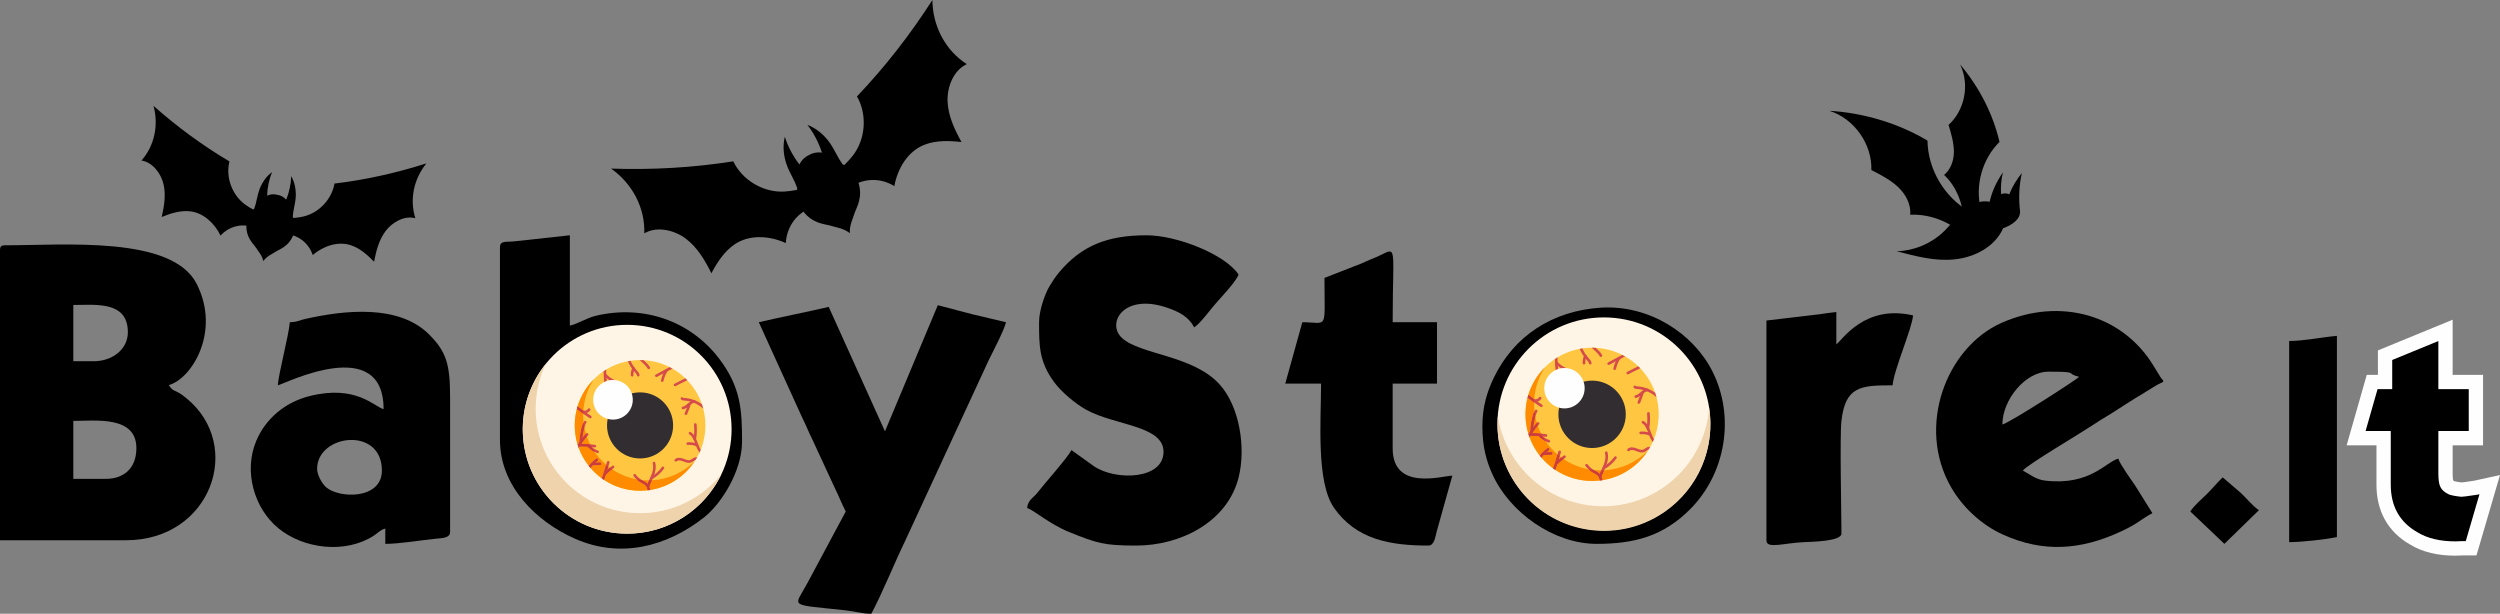 <?xml version="1.0" encoding="UTF-8"?>
<!DOCTYPE svg PUBLIC "-//W3C//DTD SVG 1.1//EN" "http://www.w3.org/Graphics/SVG/1.1/DTD/svg11.dtd">
<!-- Creator: CorelDRAW 2018 (64-Bit Evaluation Version) -->
<svg xmlns="http://www.w3.org/2000/svg" xml:space="preserve" width="84.209mm" height="20.674mm" version="1.1" style="shape-rendering:geometricPrecision; text-rendering:geometricPrecision; image-rendering:optimizeQuality; fill-rule:evenodd; clip-rule:evenodd"
viewBox="0 0 11188.64 2746.83"
 xmlns:xlink="http://www.w3.org/1999/xlink">
 <rect x="0" y="0" width="11188.64" height="2746.83" fill="#808080" stroke="none"/>
 <defs>
  <style type="text/css">
   <![CDATA[
    .str0 {stroke:#FEFEFE;stroke-width:128;stroke-linecap:round;stroke-miterlimit:2.613}
    .fil1 {fill:none;fill-rule:nonzero}
    .fil0 {fill:black}
    .fil9 {fill:#FEFEFE;fill-rule:nonzero}
    .fil3 {fill:#FFF5E6;fill-rule:nonzero}
    .fil10 {fill:#F5E4A8;fill-rule:nonzero}
    .fil5 {fill:#EED3AC;fill-rule:nonzero}
    .fil7 {fill:#D54A4B;fill-rule:nonzero}
    .fil12 {fill:#CC3C3B;fill-rule:nonzero}
    .fil4 {fill:#4B2C48;fill-rule:nonzero}
    .fil8 {fill:#312D30;fill-rule:nonzero}
    .fil2 {fill:black;fill-rule:nonzero}
    .fil11 {fill:#FE8B00;fill-rule:nonzero}
    .fil6 {fill:#FFC641;fill-rule:nonzero}
   ]]>
  </style>
 </defs>
 <g id="Layer_x0020_1">
  <path class="fil0" d="M2786.9 2159.3c-83.67,0 -127.25,-5.62 -189.04,-62.74 -143.64,-132.8 -62.06,-410.32 173.78,-410.32 221.61,0 325.39,286 143.56,425.88 -38.04,29.27 -74.8,47.18 -128.3,47.18zm-549.37 -1052.95l0 862.2c0,206.17 161.03,365.41 335.83,442.43 205.31,90.47 411.64,34.25 576.59,-94.64 77.05,-60.2 171.04,-206.98 171.04,-340.17 0,-141.57 -5.49,-243.4 -102.27,-370.79 -128.08,-168.57 -338.31,-242.93 -552.22,-192.14 -40.84,9.7 -79.03,35.44 -116.14,44.09l0 -404.39 -247.62 27.07c-34.49,4.3 -65.21,-5.3 -65.21,26.35z"/>
  <path class="fil0" d="M4650.31 1442.09c0,104.41 -0.21,176.34 67.55,268.17 32.62,44.19 94.53,96.33 143.52,123.54 127.73,70.92 345.92,69.82 345.92,188.18 0,124.48 -212.63,130.13 -309.78,65.61l-102.24 -73.25c-19.32,36.51 -118.8,147.39 -152.53,190.82 -17.29,22.24 -42.86,32.75 -45.85,68.6 28.87,7.72 98.84,71.58 189.56,108.02 123.42,49.59 155.1,59.84 298.76,59.84 199.66,0 408.38,-106.43 458.17,-304.84 33.28,-132.59 4.68,-318.51 -86.4,-417.89 -118.69,-129.52 -353.31,-131.27 -435.1,-205.85 -71.73,-65.42 5.54,-201.4 198.18,-137.13 56.93,18.99 99.3,41.31 124.58,89.07 30.52,-20.45 68.75,-76.09 101.15,-112.5 19.72,-22.14 90.04,-97.13 97.23,-124.04 -60.39,-90.18 -275.17,-175.49 -412.02,-175.49 -174.24,0 -290.49,45.95 -391.09,165.91 -15.49,18.47 -32.22,43.74 -43.61,63.2 -19.89,33.99 -46,106.9 -46,160.03z"/>
  <path class="fil0" d="M7183.74 1670.99c121.57,0 228.9,104.57 228.9,206.01 0,76.97 -8.88,138.59 -67.51,191.91 -232.42,211.34 -537.49,-115.2 -327.6,-327.6 39.38,-39.86 90.19,-70.33 166.2,-70.33zm-549.37 236.53c0,90.24 17.18,153.86 44.68,214.74 77.49,171.58 274.61,311.73 466.54,311.73 172.36,0 299.32,-35.79 417.88,-154.38 160.6,-160.65 202.14,-414.64 101.05,-616.34 -86.63,-172.87 -285.66,-300.12 -500.87,-286.26 -213.66,13.75 -387.56,124.75 -478.51,314.22 -29.43,61.28 -50.77,129.04 -50.77,216.29z"/>
  <path class="fil0" d="M8961.54 1899.88c0,-110.21 102.63,-236.53 206.01,-236.53 145.56,0 71.4,7.53 137.34,22.89 -8.54,11.67 -312.06,206.36 -343.36,213.64zm719.45 -190.74l0 -7.63c-8.88,-8.22 -3.45,-2.51 -11.48,-13.18l-32.1 -52.28c-137.48,-225.53 -415.89,-308.5 -680.35,-190.81 -246.15,109.54 -382.44,464 -224.17,736.72 52.19,89.94 136.12,167.65 231.79,210.75 179.09,80.7 346,70.26 528.48,-14.63 78.4,-36.47 84.57,-52.19 139.84,-81.43l-76.23 -122.16c-14.48,-21.86 -69.9,-97.72 -76.39,-122 -56.26,15.03 -126.78,121.91 -327.38,98.49 -41.89,-4.89 -68.17,-28.3 -99.89,-45.08 18.76,-25.62 262.25,-169.43 309.82,-201.4 27.52,-18.51 46.04,-29.78 74.99,-47.09 31.26,-18.69 50.06,-32.41 79.12,-50.58 28.7,-17.95 50.76,-32.05 80.23,-49.48 33.8,-19.98 47.06,-31.68 83.72,-48.22z"/>
  <path class="fil0" d="M1419.19 2098.26c0,-154.95 289.94,-191.86 289.94,7.64 0,129.8 -190.57,126.18 -249.95,74.46 -17.19,-14.97 -39.99,-54.01 -39.99,-82.1zm-122.08 -656.18c-5.16,61.97 -52.39,236.72 -53.41,282.32 32.53,-7.59 473.06,-231.2 473.06,106.81 -41.89,-11.19 -123.66,-111.44 -332.91,-58.24 -107.4,27.3 -194.07,99.76 -236.4,198.53 -58.51,136.52 -10.32,303.24 97.86,392.21 113.03,92.95 299.36,116.09 427.33,33.77 19.97,-12.85 28.23,-25.9 51.77,-32.17l0 68.67c64.85,0 159.39,-16.6 228.52,-23.28 26.41,-2.55 61.42,-2.34 61.42,-30.13l0 -602.78c0,-147.97 -16.91,-203.73 -93.39,-280.48 -135.5,-136.02 -377.05,-109.89 -554.65,-69.98 -27.98,6.28 -36.01,14 -69.18,14.75z"/>
  <path class="fil0" d="M3960.62 1930.41l-251.8 -557.01c-102.69,23.93 -209.93,44.7 -312.82,68.68l193.26 424.78c18.51,36.68 29.82,67.36 48.35,104.25l96.57 208.63c19.08,37.92 32.45,74.3 50.95,109.28l-172.98 322.97c-58.51,108.62 -87.94,91.15 173.01,119.55 39.86,4.33 74.82,15.28 114.43,15.28 50.95,-96.32 102.87,-225.74 149.97,-323.09l376.4 -813.9c18.35,-37.27 68.07,-131.92 76.41,-167.74 -50.53,-11.77 -104.31,-24.87 -154.21,-36.55l-151 -39.75 -236.53 564.63z"/>
  <path class="fil0" d="M5927.63 1243.7c0,240.66 17.6,198.38 -99.19,198.38l-76.31 274.68 160.24 0c0,159.91 -22.64,438.17 56.61,553.79 99,144.44 253.52,171.07 424.09,171.07 26.37,0 31.13,-41.22 36.66,-62.53l70.15 -250.31c-43.34,0 -267.05,71.28 -267.05,-122.08l0 -289.94 198.38 0 0 -274.68 -198.38 0c0,-390.16 29.52,-329.36 -98.14,-281.25 -15.24,5.74 -24.26,10.95 -42.42,18.6l-164.65 64.27z"/>
  <path class="fil0" d="M7905.62 1434.45l0 984.28c0,39.26 77.73,11.45 167.81,7.59 36.78,-1.58 167.92,-3.96 167.92,-38.11 0,-82.54 -7.83,-434.32 -0.16,-503.63 17.23,-155.96 86.43,-160.17 229.05,-160.17 5.87,-70.46 86.44,-251.34 91.57,-312.84 -216.72,-50.49 -316.97,110.37 -343.36,129.7l0 -144.97c-21.09,1.75 -46.49,6.26 -73.97,9.97l-238.87 28.18z"/>
  <path class="fil0" d="M10245.08 1526.02l0 900.35c52.3,0 169.27,-12.56 213.64,-22.89l0 -900.35c-64.95,5.41 -147.56,22.89 -213.64,22.89z"/>
  <path class="fil0" d="M9802.52 2289.02l152.61 144.97 154.46 -150.74c-32.34,-22.27 -52.14,-50.6 -79.97,-76.36l-82.13 -70.47c-22.93,21.75 -45.52,49.36 -70.58,74.39 -26.55,26.53 -54.3,48.2 -74.39,78.21z"/>
  <path class="fil0" d="M473.06 2143.09l-144.96 0 0 -259.42c99.56,0 282.3,-24.5 282.3,122.08 0,90.3 -56.38,137.34 -137.34,137.34zm-53.4 -526.47l-91.56 0 0 -251.8c100.25,0 244.16,-18.83 244.16,122.08 0,77.38 -70.67,129.72 -152.6,129.72zm-419.66 -495.95l0 1297.11 564.63 0c378.94,0 529.42,-423.25 269.52,-635.78 -56.39,-46.12 -54.3,-22.02 -78.78,-58.55 100.86,-26.93 234.24,-237.63 124.91,-453 -109.84,-216.35 -592.71,-172.67 -857.39,-172.67 -17.58,0 -22.89,5.31 -22.89,22.89z"/>
  <g>
   <path class="fil1 str0" d="M10912.76 1928.91l0 189.76c0,30.47 3.35,51.1 10.04,62.26 5.94,11.89 17.83,22.3 35.67,31.21 10.4,4.46 29.36,8.18 56.87,11.16 12.64,-0.74 27.89,-2.6 45.72,-5.58 17.1,-2.23 28.99,-4.08 35.69,-5.58l-61.33 209.65c-2.98,0 -8.73,0 -16.91,0 -8.17,0.74 -17.66,1.12 -28.81,1.12 -69.87,0 -127.13,-13.75 -171.73,-41.45 -78.8,-45.16 -118.2,-115.97 -118.2,-212.8l0 -239.75 -112.63 0 53.53 -187.34 65.6 0 0 -130.48 206.49 -84.74 0 215.22 136.04 0 0 187.34 -136.04 0z"/>
   <path id="1" class="fil2" d="M10912.76 1928.91l0 189.76c0,30.47 3.35,51.1 10.04,62.26 5.94,11.89 17.83,22.3 35.67,31.21 10.4,4.46 29.36,8.18 56.87,11.16 12.64,-0.74 27.89,-2.6 45.72,-5.58 17.1,-2.23 28.99,-4.08 35.69,-5.58l-61.33 209.65c-2.98,0 -8.73,0 -16.91,0 -8.17,0.74 -17.66,1.12 -28.81,1.12 -69.87,0 -127.13,-13.75 -171.73,-41.45 -78.8,-45.16 -118.2,-115.97 -118.2,-212.8l0 -239.75 -112.63 0 53.53 -187.34 65.6 0 0 -130.48 206.49 -84.74 0 215.22 136.04 0 0 187.34 -136.04 0z"/>
  </g>
  <path class="fil2" d="M1908.33 731.18c-133.45,42.69 -272.14,73.69 -411.28,90.28 -12.34,71.03 -70.23,131.92 -140.55,147.81 -13.75,3.15 -28.61,4.89 -43.57,6.38 -0.8,-1.83 -1.51,-3.61 -2.63,-5.81 0.47,-6.99 1.18,-14.03 2.25,-21.02 2.9,-19.07 7.91,-37.87 10.11,-57.01 4.25,-37.22 -2.78,-74.86 -19.31,-103.5 -1.14,35.81 -8.97,71.91 -22.3,105.15 -11.01,-11.98 -25.11,-19.61 -40.11,-21.7 -14.63,-4.15 -30.57,-2.84 -45.51,3.64 1.21,-35.78 8.62,-71.97 22.07,-105.19 -26.71,19.53 -48.36,51.14 -59.44,86.92 -5.7,18.38 -8.7,37.64 -13.79,56.26 -1.82,6.8 -3.99,13.51 -6.38,20.1 -1.91,1.59 -3.31,2.91 -4.76,4.25 -13.14,-7.37 -25.98,-14.97 -37.34,-23.4 -57.89,-42.93 -86.31,-122.01 -68.94,-191.95 -120.56,-71.34 -234.99,-155.67 -339.82,-248.61 23.48,85.19 4.78,178.45 -53.9,244.54 49.33,7.75 86.48,56.11 98.35,104.62 11.88,48.51 3.41,99.56 -7.91,148.21 40.07,-16.41 82.47,-29.88 125.59,-25.67 60.88,5.95 111.18,53.78 137.93,108.83 18.53,-20.82 44.02,-35.7 71.14,-42.05 14.55,-3.39 29.59,-4.15 44.46,-2.67 -2.02,51.96 30.68,81.33 38.44,92.91 14.92,22.31 31.98,39.98 37.3,65.96 15.32,-21.64 38.07,-30.92 60.69,-45.28 11.79,-7.48 53.57,-21.15 72.68,-69.52 14.16,4.64 27.65,11.4 39.58,20.37 22.26,16.74 39.54,40.68 48.14,67.19 46.72,-39.58 111.98,-63.02 170.14,-43.91 41.1,13.57 74.49,42.97 104.53,74.15 9.27,-49.08 22.15,-99.19 52.58,-138.81 30.43,-39.58 83.91,-68.84 132.19,-56.03 -27.05,-84.14 -6.46,-176.98 49.39,-245.46z"/>
  <path class="fil2" d="M4172.89 0c-98.4,153.47 -211.79,299.58 -337.54,431.54 46.5,81.46 38.92,190.54 -18.39,264.78 -11.24,14.54 -24.65,28.62 -38.47,42.52 -2.27,-1.2 -4.48,-2.33 -7.41,-3.67 -5.34,-7.41 -10.43,-15.03 -15.15,-22.93 -12.94,-21.5 -23.5,-44.54 -37.16,-65.54 -26.57,-40.87 -64.84,-72.81 -105.18,-87.77 28.55,36.82 50.64,79.47 64.87,123.91 -21.02,-2.87 -41.45,1.13 -58.28,11.52 -18.07,7.96 -32.99,22.48 -42.58,41.36 -28.46,-36.92 -51.02,-79.33 -65.08,-123.77 -10.62,41.72 -6.07,91.33 12.46,136.47 9.51,23.19 22.47,44.94 32.79,67.82 3.81,8.34 7.2,16.85 10.26,25.46 -0.58,3.16 -0.86,5.62 -1.21,8.2 -19.29,3.47 -38.49,6.52 -56.84,7.45 -93.63,5.01 -187.69,-50.76 -228.29,-135.33 -180.07,28.47 -364.72,38.76 -546.91,32.49 94.18,65.98 152.78,174.96 148.7,289.86 55.92,-33.1 133.24,-15.4 185.36,23.38 52.12,38.85 85.97,97.03 114.96,155.2 26.59,-49.67 57.96,-98.36 104.66,-129.84 66.03,-44.54 156.05,-38.27 228.54,-5.23 1.34,-36.23 14.52,-72.32 36.49,-101.19 11.75,-15.41 26.25,-28.66 42.37,-39.47 41.03,53.77 98.16,56.1 115.54,61.28 33.46,9.99 65.21,13.55 92.08,35.2 -2.55,-34.4 12.56,-62.53 23.34,-95.73 5.62,-17.25 36.17,-65.6 15.23,-129.96 18.1,-7.06 37.2,-11.45 56.61,-12.36 36.22,-1.67 73.36,7.96 103.94,27.44 14.04,-78.39 60.06,-156.04 134.21,-185.04 52.46,-20.55 110.32,-18.68 166.32,-12.36 -31.38,-56.89 -60.04,-117.83 -62.35,-182.79 -2.3,-64.93 27.08,-138.58 86.1,-165.76 -96.87,-61.98 -153.24,-172.09 -154.01,-287.13z"/>
  <path class="fil2" d="M8811.52 945.23c-110.43,-64.04 -183.28,-188.33 -185.18,-315.93 -131.84,-78.66 -286.01,-124.06 -439.21,-133.56 111.04,34.88 191.89,148.89 188.05,265.23 41.08,20.82 88.06,45.56 121.16,77.53 33.14,31.91 56.96,76.77 52.71,122.62 82.88,-4.48 174.6,28.9 234.23,86.67 0.03,-27.93 16.63,-77.17 28.23,-102.56z"/>
  <path class="fil2" d="M8964.94 1021.3c-35.99,82.66 -127.27,130.25 -216.95,139.42 -89.66,9.19 -172.61,-13.91 -259.94,-36.27 77.17,-1.78 153.29,-33.2 209.23,-86.38 31.4,-29.8 56.43,-65.89 88.89,-94.48 32.47,-28.62 76.09,-49.72 118.34,-40.44 11.15,-48.38 31.42,-91.17 59.78,-131.94 -8.29,31.61 -10.7,65.13 -8.48,97.72 11.6,-4.8 25.19,-4.54 36.59,0.68 13.22,-34.39 33.4,-66.37 56.18,-95.28 -12.08,55.43 -14.84,112.87 -8.13,169.22 4.5,37.68 -39.55,65.57 -75.51,77.75z"/>
  <path class="fil2" d="M8864.55 933.76c-25.8,-105.06 7.31,-222.57 84.13,-298.75 -29.46,-126.73 -92.3,-247.53 -176.51,-346.69 43.94,88.32 21.79,204.68 -51.5,270.7 11.44,37.3 23.92,80.53 23.89,119.54 -0.05,39.01 -13.47,79.89 -43.97,104.23 51.46,47.98 84.94,123.61 84.73,193.97 17.06,-16.38 56.89,-35.16 79.23,-43.01z"/>
  <g>
   <path class="fil2" d="M3287.48 1921.02c0,265.43 -215.18,480.61 -480.61,480.61 -265.44,0 -480.61,-215.18 -480.61,-480.61 0,-265.44 215.16,-480.62 480.61,-480.62 265.43,0 480.61,215.18 480.61,480.62z"/>
   <path class="fil3" d="M3274.12 1921.02c0,258.05 -209.2,467.25 -467.25,467.25 -258.05,0 -467.25,-209.2 -467.25,-467.25 0,-258.07 209.2,-467.25 467.25,-467.25 258.05,0 467.25,209.19 467.25,467.25z"/>
   <path class="fil4" d="M2339.62 1921.02c0,-0.25 0,-0.48 0,-0.7 0,0.23 0,0.45 0,0.7zm0 -0.94c0,-0.16 0,-0.32 0,-0.48 0,0.15 0,0.33 0,0.48zm0 -0.76c0,-0.13 0,-0.29 0,-0.43 0,0.13 0,0.29 0,0.43zm0 -0.73c0,-0.12 0,-0.28 0.01,-0.4 -0.01,0.13 -0.01,0.25 -0.01,0.4zm0.01 -0.7c0,-0.15 0,-0.27 0,-0.41 0,0.15 0,0.27 0,0.41zm0 -0.72c0,-0.13 0,-0.24 0,-0.37 0,0.12 0,0.25 0,0.37zm0.01 -1.24c0,-0.03 0,-0.08 0,-0.11 0,0.03 0,0.08 0,0.11zm0 -0.58c0,-0.08 0,-0.15 0.01,-0.23 -0.01,0.08 -0.01,0.16 -0.01,0.23zm0.01 -0.7c0,-0.05 0,-0.11 0,-0.19 0,0.08 0,0.13 0,0.19zm0.01 -0.7c0,-0.04 0,-0.08 0,-0.12 0,0.05 0,0.07 0,0.12z"/>
   <path class="fil5" d="M2806.87 2388.27c-255.04,0 -462.35,-204.32 -467.17,-458.21 -0.05,-3.02 -0.08,-6.03 -0.08,-9.05l0 0c0,-0.25 0,-0.48 0,-0.7 0,-0.09 0,-0.17 0,-0.24 0,-0.15 0,-0.33 0,-0.48 0,-0.09 0,-0.2 0,-0.28 0,-0.13 0,-0.29 0,-0.43 0,-0.11 0,-0.2 0,-0.31 0,-0.15 0,-0.27 0.01,-0.4 0,-0.11 0,-0.2 0,-0.31 0,-0.15 0,-0.27 0,-0.41 0,-0.11 0,-0.2 0,-0.31 0,-0.12 0,-0.25 0,-0.37 0,-0.29 0.01,-0.57 0.01,-0.86 0,-0.03 0,-0.08 0,-0.11 0,-0.16 0,-0.31 0,-0.48 0,-0.07 0,-0.15 0.01,-0.23 0,-0.15 0,-0.32 0,-0.48 0,-0.05 0,-0.11 0,-0.19 0,-0.17 0.01,-0.35 0.01,-0.52 0,-0.05 0,-0.07 0,-0.12 1.63,-108.06 40.02,-207.17 103.12,-285.54 -29.11,60.93 -45.44,129.13 -45.44,201.16 0,258.05 209.2,467.25 467.25,467.25 147.22,0 278.44,-68.13 364.1,-174.53 -75.19,157.37 -235.8,266.12 -421.83,266.12z"/>
   <path class="fil6" d="M3156.99 1903.87c0,161.47 -130.91,292.37 -292.39,292.37 -161.46,0 -292.37,-130.9 -292.37,-292.37 0,-161.46 130.91,-292.37 292.37,-292.37 161.47,0 292.39,130.91 292.39,292.37z"/>
   <path class="fil7" d="M2703.02 2147.54c4.61,-10.92 8.03,-22.15 11.37,-33.12 4.45,-14.59 8.92,-29.18 13.37,-43.77 0.93,-3.07 -0.8,-6.31 -3.87,-7.24 -3.06,-0.94 -6.31,0.78 -7.24,3.85 -4.45,14.59 -8.9,29.18 -13.35,43.77 -3.1,10.16 -6.19,20.21 -10.03,29.74 3.2,2.33 6.46,4.58 9.75,6.78z"/>
   <path class="fil7" d="M2710.09 2125.74c11.39,-11.48 23.73,-22.02 36.86,-31.46 2.59,-1.86 3.19,-5.5 1.32,-8.09 -1.87,-2.6 -5.5,-3.2 -8.1,-1.33 -13.65,9.82 -26.47,20.78 -38.31,32.71 -2.26,2.29 -2.25,5.95 0.03,8.21 2.29,2.26 5.95,2.23 8.21,-0.04l0 0z"/>
   <path class="fil7" d="M2910.63 2192.63c-2.39,-9.42 -5.46,-19.72 -13.14,-27.94 -7.28,-7.59 -16.36,-11.15 -23.56,-15.31 -11.29,-6.4 -21.23,-15.23 -28.94,-25.67 -1.91,-2.58 -5.54,-3.12 -8.12,-1.22 -2.58,1.9 -3.14,5.53 -1.22,8.12 8.69,11.76 19.84,21.64 32.55,28.87 8.16,4.54 15.98,7.93 20.85,13.18 5.04,5.23 7.79,13.02 10.02,21.55 3.88,-0.45 7.73,-0.98 11.56,-1.58z"/>
   <path class="fil7" d="M2906.31 2178.7c1.77,-9.7 8.68,-22.92 15.37,-37.96 6.66,-15.09 13.07,-32.31 13.1,-51.27 0,-6.03 -0.66,-12.24 -2.18,-18.52 -0.74,-3.12 -3.88,-5.04 -6.99,-4.29 -3.12,0.74 -5.05,3.88 -4.29,7 1.29,5.37 1.85,10.62 1.85,15.81 0.03,16.26 -5.63,31.97 -12.09,46.58 -6.43,14.64 -13.71,27.9 -16.17,40.48 -0.6,3.15 1.47,6.18 4.62,6.79 3.15,0.58 6.18,-1.47 6.78,-4.62l0 0z"/>
   <path class="fil7" d="M2919.79 2143.94c20.41,-11.69 38.25,-27.74 52.03,-46.81 1.87,-2.59 1.29,-6.22 -1.32,-8.09 -2.59,-1.89 -6.22,-1.29 -8.09,1.29 -12.8,17.72 -29.43,32.69 -48.39,43.55 -2.78,1.58 -3.75,5.14 -2.15,7.91 1.59,2.79 5.14,3.75 7.92,2.15z"/>
   <path class="fil7" d="M3119.79 2046.64c-1.22,-0.24 -2.43,-0.36 -3.61,-0.36 -5.67,0.04 -10.58,2.27 -14.6,4.7 -5.23,3.27 -9.29,6.62 -13.13,7.87 -1.9,0.64 -3.84,0.92 -5.91,0.92 -6.76,0.08 -15.03,-3.4 -23.45,-6.71 -6.02,-2.31 -12.93,-4.21 -19.98,-4.23 -6.5,-0.04 -13.47,1.77 -18.81,6.98 -2.29,2.25 -2.33,5.93 -0.09,8.21 2.25,2.3 5.93,2.34 8.21,0.09 2.62,-2.54 6.1,-3.65 10.7,-3.68 4.89,-0.03 10.67,1.45 15.81,3.45 8.05,3.03 17.29,7.43 27.62,7.49 3.16,0 6.42,-0.45 9.65,-1.55 6.64,-2.34 11.24,-6.44 15.45,-8.94 1.69,-1.05 3.49,-1.89 5.16,-2.4 2.42,-3.89 4.76,-7.84 7,-11.84z"/>
   <path class="fil7" d="M3135.96 2012.88c-4.69,-8.08 -8.62,-16.6 -11.69,-25.42 -2.68,-7.64 -6.26,-18.19 -11.43,-28.26 -5.22,-10.06 -11.96,-19.85 -21.84,-25.66 -2.76,-1.59 -6.31,-0.66 -7.93,2.1 -1.61,2.78 -0.66,6.32 2.1,7.95 6.78,3.87 12.7,11.8 17.34,20.91 4.68,9.09 8.13,19.11 10.8,26.8 4.24,12.17 9.99,23.81 17.06,34.59 1.97,-4.28 3.83,-8.61 5.59,-13.01z"/>
   <path class="fil7" d="M3121.7 1987.15c-10.93,-5.21 -22.99,-7.89 -35.08,-7.91 -3.12,0 -6.27,0.19 -9.39,0.56 -3.19,0.37 -5.46,3.27 -5.09,6.44 0.37,3.18 3.27,5.45 6.44,5.08 2.67,-0.31 5.35,-0.47 8.04,-0.47 10.36,0 20.75,2.31 30.08,6.78 2.9,1.38 6.35,0.15 7.73,-2.74 1.38,-2.91 0.16,-6.36 -2.74,-7.75z"/>
   <path class="fil7" d="M3115.4 1966.19c2.3,-13.96 3.44,-28.11 3.44,-42.27 0,-8.24 -0.39,-16.48 -1.17,-24.67 -0.31,-3.19 -3.14,-5.54 -6.32,-5.22 -3.19,0.31 -5.54,3.14 -5.23,6.32 0.76,7.84 1.13,15.7 1.13,23.57 0,13.53 -1.1,27.04 -3.3,40.39 -0.53,3.15 1.62,6.14 4.77,6.66 3.18,0.53 6.15,-1.62 6.68,-4.78z"/>
   <path class="fil7" d="M3141.3 1809.2c-23.21,-16.82 -51.26,-26.85 -79.95,-28.27 -1.58,-0.08 -3.02,-0.23 -3.81,-0.47l-0.66 -0.27 -0.01 0 0.01 0 0 0 -0.01 0 0.01 0 -0.36 0.35 0.43 -0.25 -0.07 -0.09 -0.36 0.35 0.43 -0.25c-1.69,-2.74 -5.26,-3.57 -7.99,-1.9 -2.74,1.69 -3.59,5.26 -1.9,7.99 1.89,3.06 4.88,4.57 7.27,5.23 2.46,0.7 4.68,0.81 6.46,0.9 31.9,1.57 63.24,14.84 86.56,36.66 -1.78,-6.75 -3.8,-13.42 -6.05,-19.97z"/>
   <path class="fil7" d="M3107.58 1791.06c-6.18,0.33 -11.63,2.46 -16.38,5.27 -7.15,4.24 -13.02,9.93 -18.83,14.63 -5.78,4.74 -11.29,8.37 -17.1,9.47 -3.15,0.6 -5.21,3.64 -4.6,6.8 0.61,3.15 3.65,5.2 6.8,4.58 11.98,-2.42 20.45,-10.39 28.27,-16.95 3.91,-3.32 7.67,-6.36 11.33,-8.53 3.72,-2.18 7.24,-3.48 11.11,-3.68 3.19,-0.17 5.65,-2.9 5.49,-6.1 -0.17,-3.2 -2.9,-5.66 -6.1,-5.5z"/>
   <path class="fil7" d="M3080.55 1806.82c-4.9,14.39 -10.27,28.63 -16.1,42.68 -1.22,2.96 0.19,6.35 3.15,7.59 2.95,1.22 6.35,-0.17 7.57,-3.14 5.93,-14.3 11.37,-28.77 16.37,-43.38 1.04,-3.04 -0.6,-6.34 -3.63,-7.37 -3.03,-1.04 -6.32,0.6 -7.36,3.63z"/>
   <path class="fil7" d="M2996.92 1643.09c-1.41,0.73 -2.79,1.46 -4.15,2.18 -19.36,10.35 -38.72,20.71 -58.09,31.06 -2.82,1.5 -3.88,5.02 -2.38,7.84 1.51,2.83 5.04,3.91 7.87,2.39 19.36,-10.35 38.72,-20.7 58.08,-31.05 3.72,-2.01 7.48,-3.96 11.23,-5.63 -4.12,-2.37 -8.3,-4.62 -12.56,-6.79z"/>
   <path class="fil7" d="M2977.3 1655.95c-9.18,14.07 -15.68,29.87 -19.07,46.34 -0.65,3.14 1.38,6.19 4.52,6.84 3.14,0.65 6.2,-1.38 6.86,-4.52 3.08,-15.03 9.03,-29.48 17.41,-42.33 1.77,-2.68 1.01,-6.28 -1.67,-8.04 -2.68,-1.75 -6.28,-1 -8.04,1.7z"/>
   <path class="fil7" d="M3067.09 1692.98c-16.37,7.8 -32.55,16 -48.54,24.57 -2.82,1.51 -3.88,5.04 -2.37,7.85 1.51,2.83 5.04,3.88 7.85,2.38 17.03,-9.14 34.29,-17.83 51.77,-26.07 -2.84,-2.98 -5.74,-5.87 -8.72,-8.73z"/>
   <path class="fil7" d="M2810.29 1616.55c6.99,17.3 17.01,33.34 29.48,47.19 5.46,5.91 10.27,11.24 11.04,16.45 0.54,3.15 3.56,5.27 6.72,4.72 3.15,-0.54 5.26,-3.55 4.72,-6.71 -1.89,-10.11 -8.9,-16.58 -13.86,-22.22 -10.99,-12.21 -19.94,-26.27 -26.36,-41.4 -3.95,0.58 -7.85,1.24 -11.75,1.97z"/>
   <path class="fil7" d="M2830 1645.85c-4.42,9.39 -6.74,19.72 -6.74,30.09 0,1.22 0.04,2.46 0.09,3.68 0.17,3.2 2.91,5.66 6.11,5.49 3.2,-0.16 5.66,-2.91 5.49,-6.1l-0.08 -3.07c-0.01,-8.65 1.93,-17.33 5.62,-25.14 1.37,-2.91 0.12,-6.36 -2.76,-7.73 -2.91,-1.37 -6.36,-0.12 -7.73,2.78z"/>
   <path class="fil7" d="M2862.94 1611.52l13.25 12.32c8.66,8.05 16.97,15.93 22.14,25.22 1.57,2.8 5.1,3.8 7.89,2.23 2.8,-1.57 3.8,-5.12 2.23,-7.91 -6.39,-11.37 -15.7,-19.97 -24.35,-28.05l-3.67 -3.4c-5.23,-0.28 -10.51,-0.44 -15.82,-0.44l-1.66 0.03z"/>
   <path class="fil7" d="M2701.35 1661.29l0 1.36c0,16.77 1.16,33.55 3.47,50.17 0.45,3.16 3.37,5.38 6.55,4.94 3.18,-0.44 5.39,-3.37 4.94,-6.55 -2.23,-16.08 -3.35,-32.33 -3.35,-48.56 0,-2.95 0.03,-5.9 0.11,-8.86 -3.97,2.42 -7.88,4.92 -11.72,7.51z"/>
   <path class="fil7" d="M2705.41 1682.43c10.71,12.1 24.13,21.74 39.02,28.02 2.95,1.25 6.35,-0.15 7.6,-3.1 1.25,-2.95 -0.13,-6.35 -3.1,-7.6 -13.27,-5.59 -25.3,-14.23 -34.84,-25.02 -2.14,-2.4 -5.79,-2.62 -8.2,-0.49 -2.4,2.11 -2.62,5.78 -0.49,8.18z"/>
   <path class="fil7" d="M2581.47 1830.64c18.51,14.34 37.64,27.85 57.33,40.5 2.7,1.73 6.28,0.93 8.03,-1.75 1.73,-2.7 0.94,-6.3 -1.75,-8.03 -20.73,-13.3 -40.82,-27.58 -60.19,-42.78 -1.22,3.99 -2.37,8 -3.41,12.06z"/>
   <path class="fil7" d="M2608.33 1848.69c2.52,0.7 5.09,1.02 7.64,1.02 10,-0.05 19.78,-4.92 25.47,-13.5 1.75,-2.68 1.01,-6.27 -1.67,-8.03 -2.68,-1.77 -6.27,-1.01 -8.04,1.66 -3.2,5 -9.62,8.29 -15.76,8.26 -1.55,0 -3.08,-0.2 -4.53,-0.61 -3.1,-0.86 -6.28,0.96 -7.15,4.04 -0.86,3.08 0.94,6.3 4.04,7.15z"/>
   <path class="fil7" d="M2589.95 2004.31c12.94,-19.98 26.17,-39.54 42,-56.6 2.18,-2.35 2.05,-6.03 -0.31,-8.21 -2.35,-2.18 -6.02,-2.03 -8.2,0.32 -14.51,15.65 -26.69,32.96 -38.21,50.49 1.45,4.72 3.02,9.38 4.72,14z"/>
   <path class="fil7" d="M2604.95 1981.18c0.21,-10.67 2.06,-28.89 5.38,-46.42 1.65,-8.77 3.68,-17.39 6.02,-24.83 2.31,-7.43 5.01,-13.69 7.6,-17.5 1.79,-2.64 1.1,-6.24 -1.54,-8.05 -2.66,-1.79 -6.27,-1.1 -8.07,1.54 -3.65,5.43 -6.54,12.49 -9.07,20.54 -7.52,24.1 -11.53,57.08 -11.92,74.49 -0.08,3.22 2.47,5.86 5.67,5.93 3.2,0.05 5.85,-2.48 5.93,-5.69l0 0z"/>
   <path class="fil7" d="M2593.99 1998.19c3.02,-0.08 6.05,-0.11 9.06,-0.11 19.5,0 39,1.45 58.29,4.34 3.16,0.47 6.13,-1.73 6.59,-4.89 0.48,-3.18 -1.7,-6.11 -4.88,-6.59 -19.85,-2.98 -39.93,-4.48 -60,-4.48 -3.11,0 -6.23,0.04 -9.34,0.11 -3.2,0.08 -5.74,2.74 -5.66,5.95 0.07,3.19 2.74,5.74 5.94,5.66z"/>
   <path class="fil7" d="M2628.84 1998.51c12.02,12.97 27.09,23.01 43.66,29.15 3.02,1.12 6.35,-0.41 7.47,-3.41 1.1,-3.02 -0.43,-6.35 -3.43,-7.45 -14.85,-5.5 -28.43,-14.56 -39.2,-26.17 -2.18,-2.35 -5.85,-2.48 -8.2,-0.31 -2.35,2.18 -2.48,5.85 -0.31,8.2z"/>
   <path class="fil7" d="M2642.49 2093.97c9.45,-11.92 20.38,-22.67 32.47,-31.9 2.55,-1.93 3.04,-5.58 1.1,-8.13 -1.95,-2.54 -5.59,-3.03 -8.14,-1.09 -12.2,9.31 -23.28,20.06 -32.96,31.97 2.44,3.11 4.97,6.15 7.53,9.15z"/>
   <path class="fil7" d="M2649.65 2082.63c11.87,-0.54 23.73,-1.08 35.58,-1.61 3.2,-0.13 5.69,-2.86 5.54,-6.06 -0.15,-3.2 -2.86,-5.67 -6.06,-5.54 -11.87,0.53 -23.72,1.08 -35.58,1.62 -3.2,0.13 -5.67,2.86 -5.54,6.06 0.15,3.19 2.86,5.67 6.06,5.53z"/>
   <path class="fil8" d="M3012.5 1903.88c0,81.66 -66.21,147.89 -147.89,147.89 -81.67,0 -147.89,-66.23 -147.89,-147.89 0,-81.69 66.22,-147.91 147.89,-147.91 81.69,0 147.89,66.22 147.89,147.91z"/>
   <path class="fil9" d="M2831.98 1789.28c0,48.95 -39.67,88.62 -88.62,88.62 -48.93,0 -88.62,-39.67 -88.62,-88.62 0,-48.95 39.69,-88.61 88.62,-88.61 48.95,0 88.62,39.66 88.62,88.61z"/>
   <path class="fil10" d="M2865.16 2196.24c0.05,0 0.11,0 0.15,0 -0.05,0 -0.09,0 -0.15,0zm0.56 0c0.05,0 0.11,0 0.17,0 -0.07,0 -0.12,0 -0.17,0zm0.6 0c0.04,0 0.08,0 0.12,0 -0.04,0 -0.08,0 -0.12,0zm0.68 -0.01c0.01,0 0.04,0 0.05,0 -0.01,0 -0.04,0 -0.05,0zm0.56 0c0.04,0 0.09,0 0.13,0 -0.04,0 -0.09,0 -0.13,0zm0.57 -0.01c0.04,0 0.09,0 0.13,0 -0.05,0 -0.09,0 -0.13,0zm0.65 0c0,0 0.01,0 0.03,0 0,0 -0.03,0 -0.03,0zm0.61 -0.01c0.01,0 0.03,0 0.05,0 -0.03,0 -0.04,0 -0.05,0zm0.56 0c0.04,0 0.07,0 0.11,0 -0.03,0 -0.07,0 -0.11,0zm0.58 -0.01c0.03,0 0.07,0 0.09,0 -0.03,0 -0.07,0 -0.09,0zm1.83 -0.04c0.01,0 0.01,-0.01 0.03,-0.01 -0.01,0 -0.01,0.01 -0.03,0.01zm-300.11 -296.4c0.01,-0.2 0.01,-0.4 0.01,-0.62 0,0.21 0,0.44 -0.01,0.62zm0.05 -2.37c0,-0.15 0,-0.29 0.01,-0.45 -0.01,0.16 -0.01,0.31 -0.01,0.45zm0.04 -1.98c0,0 0,-0.01 0,-0.03 0,0.01 0,0.01 0,0.03z"/>
   <path class="fil11" d="M2864.6 2196.24c-59.74,0 -115.29,-17.91 -161.58,-48.68 3.19,-7.57 5.82,-15.29 8.24,-22.99 8.77,-8.74 18.08,-16.91 27.89,-24.49 32.38,21.82 69.37,37.32 109.18,44.75 6.02,5.65 12.7,10.56 19.88,14.64 8.16,4.54 15.98,7.93 20.85,13.18 5.04,5.25 7.8,13.05 10.03,21.58 -8.78,1.04 -17.68,1.67 -26.69,1.9 -0.01,0 -0.01,0.01 -0.03,0.01 -0.58,0.01 -1.17,0.03 -1.74,0.04 -0.03,0 -0.07,0 -0.09,0 -0.16,0 -0.32,0.01 -0.48,0.01 -0.04,0 -0.07,0 -0.11,0 -0.17,0 -0.33,0 -0.5,0 -0.03,0 -0.04,0 -0.05,0 -0.2,0 -0.39,0 -0.58,0.01 -0.01,0 -0.03,0 -0.03,0 -0.19,0 -0.35,0 -0.52,0 -0.04,0 -0.09,0 -0.13,0 -0.15,0.01 -0.29,0.01 -0.44,0.01 -0.04,0 -0.09,0 -0.13,0 -0.17,0 -0.35,0 -0.5,0 -0.01,0 -0.04,0 -0.05,0 -0.19,0.01 -0.37,0.01 -0.56,0.01 -0.04,0 -0.08,0 -0.12,0 -0.15,0 -0.29,0 -0.43,0 -0.07,0 -0.12,0 -0.17,0 -0.13,0 -0.28,0 -0.41,0 -0.04,0 -0.09,0 -0.15,0 -0.19,0 -0.37,0 -0.56,0l0 0zm46.04 -3.6c-1.16,-4.53 -2.46,-9.25 -4.34,-13.84 0,-0.03 0.01,-0.05 0.01,-0.09l0 0c1.42,-7.79 6.15,-17.83 11.43,-29.28 74.62,-3.88 141.82,-35.71 191.34,-85.25 -44.26,67.34 -115.54,115.34 -198.44,128.47zm-12.52 -27.25c-0.2,-0.23 -0.43,-0.48 -0.64,-0.7 -7.28,-7.59 -16.36,-11.15 -23.56,-15.31 -0.64,-0.36 -1.28,-0.73 -1.9,-1.1 9.95,1.02 20.06,1.54 30.31,1.54 0.81,0 1.63,0 2.44,-0.01 -2.47,5.37 -4.81,10.54 -6.66,15.59zm-204.87 -24.59c-18.72,-13.57 -35.77,-29.3 -50.77,-46.82 3.14,-3.95 6.43,-7.79 9.89,-11.47 10.96,-0.5 21.91,-0.98 32.86,-1.49 3.2,-0.13 5.69,-2.86 5.54,-6.06 -0.15,-3.11 -2.71,-5.54 -5.79,-5.54 -0.09,0 -0.17,0 -0.27,0 -6.6,0.31 -13.19,0.6 -19.78,0.89 3.24,-2.86 6.59,-5.61 10.03,-8.24 2.55,-1.93 3.04,-5.58 1.1,-8.13 -1.16,-1.5 -2.88,-2.27 -4.62,-2.27 -1.22,0 -2.46,0.39 -3.52,1.18 -7.55,5.77 -14.67,12.08 -21.3,18.88 -1.06,0.57 -1.91,1.47 -2.44,2.55 -3.2,3.4 -6.27,6.92 -9.23,10.54 -18.99,-24.05 -34.27,-51.18 -44.99,-80.5 1.33,-2.05 2.64,-4.09 3.99,-6.13 0.01,0 0.03,0 0.05,0 3.02,-0.08 6.05,-0.11 9.06,-0.11 8.74,0 17.49,0.29 26.2,0.86 9.13,9.73 19.96,17.79 31.85,23.77 14.64,21.31 32.02,40.59 51.66,57.33 -3.16,10.32 -6.31,20.65 -9.46,30.98 -0.8,2.6 -1.59,5.21 -2.39,7.8 -0.4,0.7 -0.64,1.47 -0.72,2.25 -2.13,6.74 -4.36,13.34 -6.94,19.72zm24.82 -38.44c1.46,-4.78 2.94,-9.58 4.4,-14.39 2.23,1.75 4.48,3.45 6.76,5.13 -3.79,3 -7.52,6.1 -11.16,9.26zm-132.85 -112.05c-8.45,-27.32 -12.99,-56.34 -12.99,-86.44 0,-1.37 0.01,-2.74 0.03,-4.12 0.01,-0.19 0.01,-0.41 0.01,-0.62 0.01,-0.57 0.03,-1.16 0.04,-1.74 0,-0.15 0,-0.29 0.01,-0.45 0,-0.5 0.01,-1.02 0.03,-1.53 0,-0.01 0,-0.01 0,-0.03 0.64,-22.3 3.77,-43.97 9.13,-64.73 9.35,7.24 18.87,14.27 28.53,21.1 -0.03,1.89 -0.05,3.79 -0.05,5.71 0,11.08 0.62,22.02 1.82,32.78 -2.48,4.68 -4.58,10.16 -6.5,16.22 -7.12,22.84 -11.11,53.65 -11.84,71.63 -2.79,4.05 -5.51,8.13 -8.21,12.22zm55.55 -2.07c-12.54,-1.17 -25.13,-1.77 -37.72,-1.77 -0.05,0 -0.11,0 -0.17,0 -0.37,0 -0.76,0 -1.13,0 0.08,-0.11 0.17,-0.24 0.25,-0.36 1.51,-0.85 2.6,-2.38 2.88,-4.17 6.75,-9.69 13.78,-19.07 21.4,-27.89 4.11,11.75 8.96,23.17 14.48,34.19zm-34.24 -28.27c0.9,-7.92 2.18,-16.63 3.8,-25.2 1.4,-7.43 3.07,-14.76 4.97,-21.35 1.83,9.45 4.12,18.73 6.84,27.82 -5.51,6.05 -10.68,12.3 -15.61,18.73zm4.11 -122.62c-0.25,-0.04 -0.5,-0.07 -0.76,-0.07 -0.05,0 -0.09,0.01 -0.15,0.01 -8.41,-6.07 -16.7,-12.32 -24.86,-18.72 14.14,-46.42 39.51,-87.96 72.98,-121.43 -26.8,40.78 -43.71,88.65 -47.22,140.2z"/>
   <path class="fil12" d="M2703.02 2147.56c-3.31,-2.19 -6.56,-4.44 -9.77,-6.76l0 0c2.58,-6.38 4.81,-12.98 6.94,-19.72 -0.16,1.69 0.4,3.43 1.69,4.7 1.13,1.13 2.62,1.69 4.09,1.69 1.49,0 2.99,-0.57 4.12,-1.73l0 0c0.39,-0.39 0.78,-0.77 1.17,-1.17 -2.42,7.69 -5.05,15.41 -8.24,22.99l0 0zm-2.11 -28.73c0.8,-2.59 1.59,-5.2 2.39,-7.8 3.15,-10.34 6.3,-20.66 9.46,-30.98 3.18,2.7 6.42,5.34 9.71,7.92 -1.46,4.81 -2.94,9.61 -4.4,14.39 -5.59,4.88 -11,9.95 -16.22,15.21 -0.39,0.39 -0.7,0.81 -0.94,1.26z"/>
   <path class="fil12" d="M2705.97 2127.47c-1.47,0 -2.96,-0.56 -4.09,-1.69 -1.29,-1.28 -1.85,-3.02 -1.69,-4.7 0.08,-0.77 0.32,-1.54 0.72,-2.25 0.24,-0.45 0.56,-0.88 0.94,-1.26 5.22,-5.26 10.63,-10.34 16.22,-15.21 3.64,-3.16 7.37,-6.26 11.16,-9.26 3.26,2.39 6.56,4.73 9.91,6.99 -9.81,7.57 -19.12,15.74 -27.89,24.49 -0.39,0.4 -0.78,0.78 -1.17,1.17l0 0c-1.13,1.16 -2.63,1.73 -4.12,1.73z"/>
   <path class="fil12" d="M2899.08 2194.23c-2.23,-8.53 -5,-16.33 -10.03,-21.58 -4.86,-5.25 -12.69,-8.64 -20.85,-13.18 -7.17,-4.08 -13.86,-9 -19.88,-14.64 7.8,1.46 15.69,2.62 23.7,3.44 0.62,0.37 1.26,0.74 1.9,1.1 7.2,4.16 16.28,7.72 23.56,15.31 0.21,0.23 0.44,0.48 0.64,0.7 -1.38,3.79 -2.5,7.51 -3.22,11.15 -0.6,3.15 1.47,6.18 4.62,6.79 0.36,0.07 0.72,0.11 1.08,0.11 2.71,0 5.12,-1.9 5.69,-4.64 1.89,4.6 3.19,9.31 4.34,13.84 -3.83,0.61 -7.68,1.14 -11.56,1.59z"/>
   <path class="fil12" d="M2900.61 2183.43c-0.36,0 -0.72,-0.04 -1.08,-0.11 -3.15,-0.61 -5.22,-3.64 -4.62,-6.79 0.72,-3.64 1.83,-7.36 3.22,-11.15 1.85,-5.05 4.19,-10.22 6.66,-15.59 4.34,-0.03 8.66,-0.16 12.95,-0.39 -5.27,11.45 -10,21.5 -11.43,29.28l0 0c0,0.04 -0.01,0.07 -0.01,0.09 -0.57,2.74 -2.98,4.64 -5.69,4.64z"/>
   <path class="fil12" d="M2610 1851.74c-9.66,-6.83 -19.17,-13.86 -28.53,-21.1 1.05,-4.07 2.18,-8.09 3.4,-12.08 8.16,6.4 16.45,12.65 24.86,18.72 -2.48,0.07 -4.74,1.73 -5.45,4.25 -0.86,3.08 0.94,6.3 4.04,7.15 0.57,0.16 1.16,0.29 1.74,0.43 -0.03,0.86 -0.04,1.75 -0.07,2.63z"/>
   <path class="fil12" d="M2610.07 1849.11c-0.58,-0.13 -1.17,-0.27 -1.74,-0.43 -3.1,-0.85 -4.9,-4.07 -4.04,-7.15 0.7,-2.52 2.96,-4.19 5.45,-4.25 0.05,0 0.09,-0.01 0.15,-0.01 0.25,0 0.5,0.03 0.76,0.07 -0.27,3.89 -0.47,7.81 -0.57,11.77z"/>
   <path class="fil12" d="M2589.95 2004.31c-1.7,-4.61 -3.27,-9.29 -4.73,-14l0 0c2.7,-4.09 5.42,-8.17 8.21,-12.22 -0.04,1 -0.07,1.95 -0.08,2.86 -0.07,2.55 1.54,4.76 3.81,5.58 -1.16,0.01 -2.3,0.03 -3.45,0.05 -3.2,0.08 -5.74,2.74 -5.66,5.95 0.07,3.15 2.66,5.66 5.79,5.66 0.04,0 0.07,0 0.09,0 -1.34,2.03 -2.66,4.08 -3.99,6.13l0 0zm11.28 -17.83c0.27,-0.11 0.52,-0.23 0.77,-0.37 -0.08,0.12 -0.17,0.25 -0.25,0.36 -0.17,0 -0.35,0 -0.52,0.01zm3.65 -4.54c0.04,-0.25 0.05,-0.5 0.07,-0.76l0 0c0.11,-5.47 0.64,-12.9 1.58,-21.22 4.93,-6.43 10.1,-12.69 15.61,-18.73 1.28,4.32 2.66,8.6 4.15,12.82 -7.63,8.82 -14.66,18.2 -21.4,27.89z"/>
   <path class="fil12" d="M2597.17 1986.52c-2.27,-0.82 -3.88,-3.03 -3.81,-5.58 0.01,-0.9 0.04,-1.86 0.08,-2.86 0.73,-17.98 4.72,-48.79 11.84,-71.63 1.91,-6.06 4.01,-11.55 6.5,-16.22 0.88,7.83 2.06,15.56 3.53,23.17 -1.9,6.59 -3.57,13.92 -4.97,21.35 -1.62,8.57 -2.9,17.29 -3.8,25.2 -0.94,8.32 -1.47,15.74 -1.58,21.22l0 0c-0.01,0.25 -0.03,0.5 -0.07,0.76 -0.28,1.79 -1.37,3.32 -2.88,4.17 -0.25,0.15 -0.5,0.27 -0.77,0.37 -1.36,0 -2.71,0.01 -4.07,0.04z"/>
   <path class="fil12" d="M2646.71 1999.49c-3.31,-2.75 -6.43,-5.71 -9.37,-8.88 -1.14,-1.22 -2.7,-1.85 -4.25,-1.85 -1.41,0 -2.83,0.5 -3.95,1.54 -2.35,2.18 -2.48,5.85 -0.31,8.2 0.13,0.16 0.28,0.31 0.41,0.44 -8.72,-0.57 -17.46,-0.86 -26.2,-0.86 -3.02,0 -6.05,0.03 -9.06,0.11 -0.03,0 -0.04,0 -0.05,0 -0.03,0 -0.05,0 -0.09,0 -3.14,0 -5.73,-2.51 -5.79,-5.66 -0.08,-3.22 2.46,-5.87 5.66,-5.95 1.16,-0.03 2.3,-0.04 3.45,-0.05 1.36,-0.03 2.71,-0.04 4.07,-0.04 0.17,-0.01 0.35,-0.01 0.52,-0.01 0.37,0 0.76,0 1.13,0 0.07,0 0.12,0 0.17,0 12.6,0 25.18,0.6 37.72,1.77 1.9,3.8 3.88,7.56 5.94,11.25z"/>
   <path class="fil12" d="M2661.1 2022.72c-11.89,-5.98 -22.72,-14.04 -31.85,-23.77 -0.13,-0.13 -0.28,-0.28 -0.41,-0.44 -2.18,-2.35 -2.05,-6.02 0.31,-8.2 1.12,-1.04 2.54,-1.54 3.95,-1.54 1.55,0 3.11,0.62 4.25,1.85 2.94,3.16 6.06,6.13 9.37,8.88 4.45,7.97 9.25,15.73 14.39,23.23z"/>
   <path class="fil12" d="M2642.49 2093.97c-2.58,-2.99 -5.09,-6.03 -7.55,-9.15l0 0c2.96,-3.61 6.03,-7.13 9.23,-10.54 -0.41,0.85 -0.62,1.81 -0.58,2.82 0.15,3.11 2.71,5.53 5.79,5.53 0.09,0 0.17,0 0.27,0 0.9,-0.04 1.82,-0.08 2.72,-0.12 -3.45,3.68 -6.75,7.52 -9.89,11.47l0 0zm4.13 -22.24c6.63,-6.8 13.75,-13.11 21.3,-18.88 1.06,-0.8 2.3,-1.18 3.52,-1.18 1.74,0 3.47,0.77 4.62,2.27 1.94,2.55 1.45,6.2 -1.1,8.13 -3.44,2.63 -6.79,5.38 -10.03,8.24 -5.26,0.25 -10.54,0.48 -15.8,0.73 -0.92,0.03 -1.75,0.28 -2.51,0.69z"/>
   <path class="fil12" d="M2649.38 2082.63c-3.08,0 -5.65,-2.42 -5.79,-5.53 -0.04,-1.01 0.17,-1.97 0.58,-2.82 0.53,-1.08 1.38,-1.98 2.44,-2.55 0.76,-0.41 1.59,-0.66 2.51,-0.69 5.26,-0.25 10.54,-0.48 15.8,-0.73 6.59,-0.29 13.18,-0.58 19.78,-0.89 0.09,0 0.17,0 0.27,0 3.08,0 5.65,2.43 5.79,5.54 0.15,3.2 -2.34,5.93 -5.54,6.06 -10.95,0.5 -21.9,0.98 -32.86,1.49 -0.9,0.04 -1.82,0.08 -2.72,0.12 -0.09,0 -0.17,0 -0.27,0z"/>
  </g>
  <g>
   <path class="fil2" d="M7668.33 1896.98c0,270.68 -219.42,490.09 -490.08,490.09 -270.66,0 -490.08,-219.42 -490.08,-490.09 0,-270.66 219.42,-490.08 490.08,-490.08 270.66,0 490.08,219.42 490.08,490.08z"/>
   <path class="fil3" d="M7654.71 1896.98c0,263.14 -213.32,476.47 -476.46,476.47 -263.14,0 -476.46,-213.33 -476.46,-476.47 0,-263.14 213.32,-476.46 476.46,-476.46 263.14,0 476.46,213.32 476.46,476.46z"/>
   <path class="fil4" d="M6701.79 1896.98c0,-0.24 0,-0.48 0,-0.72 0,0.24 0,0.48 0,0.72zm0 -0.96c0,-0.16 0,-0.32 0,-0.48 0,0.15 0,0.33 0,0.48zm0 -0.77c0,-0.13 0,-0.29 0,-0.44 0,0.15 0,0.31 0,0.44zm0 -0.74c0,-0.13 0,-0.28 0.01,-0.41 -0.01,0.15 -0.01,0.27 -0.01,0.41zm0.01 -0.72c0,-0.15 0,-0.28 0,-0.41 0,0.13 0,0.27 0,0.41zm0 -0.73c0,-0.13 0,-0.25 0,-0.39 0,0.12 0,0.27 0,0.39zm0.01 -1.26c0,-0.03 0,-0.08 0,-0.12 0,0.04 0,0.09 0,0.12zm0 -0.58c0,-0.08 0,-0.16 0.01,-0.24 -0.01,0.08 -0.01,0.16 -0.01,0.24zm0.01 -0.73c0,-0.05 0,-0.12 0,-0.19 0,0.07 0,0.13 0,0.19zm0.01 -0.72c0,-0.04 0,-0.08 0,-0.12 0,0.05 0,0.07 0,0.12z"/>
   <path class="fil5" d="M7447.8 2292.49c-214.51,147 -506.68,94.64 -657.07,-116.14 -1.79,-2.5 -3.56,-5.02 -5.29,-7.56l0 0c-0.15,-0.2 -0.28,-0.4 -0.41,-0.6 -0.05,-0.07 -0.09,-0.13 -0.13,-0.2 -0.09,-0.12 -0.19,-0.27 -0.28,-0.4 -0.05,-0.08 -0.11,-0.16 -0.16,-0.23 -0.08,-0.12 -0.16,-0.25 -0.24,-0.37 -0.07,-0.08 -0.12,-0.16 -0.17,-0.25 -0.09,-0.12 -0.16,-0.23 -0.24,-0.35 -0.05,-0.08 -0.11,-0.16 -0.17,-0.25 -0.08,-0.12 -0.15,-0.23 -0.23,-0.35 -0.07,-0.08 -0.12,-0.17 -0.19,-0.25 -0.07,-0.11 -0.15,-0.23 -0.21,-0.32 -0.16,-0.24 -0.32,-0.48 -0.48,-0.73 -0.03,-0.03 -0.05,-0.07 -0.07,-0.09 -0.09,-0.13 -0.17,-0.27 -0.27,-0.4 -0.04,-0.05 -0.09,-0.12 -0.13,-0.2 -0.09,-0.12 -0.19,-0.28 -0.27,-0.4 -0.04,-0.05 -0.07,-0.11 -0.11,-0.16 -0.11,-0.15 -0.2,-0.29 -0.31,-0.44 -0.01,-0.04 -0.03,-0.07 -0.05,-0.11 -60.92,-91.84 -85.75,-197.32 -77.86,-299.63 10.64,68.04 36.22,134.82 77.73,195.39 148.76,217.08 445.3,272.46 662.38,123.71 123.82,-84.86 194.93,-217.82 205.65,-356.68 27.46,175.7 -44.95,359.76 -201.44,466.99z"/>
   <path class="fil6" d="M7423.46 1854.25c0,164.65 -133.48,298.14 -298.14,298.14 -164.65,0 -298.13,-133.49 -298.13,-298.14 0,-164.65 133.48,-298.13 298.13,-298.13 164.66,0 298.14,133.48 298.14,298.13z"/>
   <path class="fil7" d="M6960.56 2102.74c4.69,-11.13 8.17,-22.6 11.6,-33.79 4.53,-14.88 9.07,-29.75 13.62,-44.63 0.94,-3.12 -0.81,-6.43 -3.93,-7.39 -3.14,-0.96 -6.44,0.81 -7.39,3.93 -4.54,14.88 -9.09,29.75 -13.62,44.63 -3.16,10.36 -6.31,20.62 -10.23,30.33 3.27,2.37 6.58,4.66 9.95,6.91z"/>
   <path class="fil7" d="M6967.76 2080.5c11.6,-11.69 24.2,-22.44 37.57,-32.07 2.66,-1.91 3.26,-5.61 1.34,-8.26 -1.9,-2.64 -5.61,-3.26 -8.25,-1.34 -13.92,10 -27,21.19 -39.08,33.35 -2.3,2.33 -2.27,6.07 0.04,8.37 2.33,2.31 6.07,2.29 8.37,-0.04l0 0z"/>
   <path class="fil7" d="M7172.26 2148.7c-2.44,-9.61 -5.57,-20.1 -13.41,-28.49 -7.43,-7.75 -16.67,-11.36 -24.02,-15.61 -11.52,-6.54 -21.66,-15.53 -29.51,-26.17 -1.95,-2.63 -5.66,-3.19 -8.29,-1.25 -2.62,1.94 -3.18,5.65 -1.24,8.29 8.86,11.98 20.22,22.07 33.19,29.43 8.32,4.64 16.3,8.09 21.26,13.45 5.13,5.33 7.95,13.27 10.23,21.98 3.95,-0.47 7.88,-1.01 11.79,-1.62z"/>
   <path class="fil7" d="M7167.85 2134.51c1.81,-9.9 8.85,-23.37 15.68,-38.72 6.79,-15.39 13.33,-32.94 13.35,-52.28 0,-6.15 -0.68,-12.48 -2.22,-18.88 -0.76,-3.19 -3.96,-5.14 -7.13,-4.37 -3.18,0.76 -5.14,3.95 -4.37,7.13 1.32,5.46 1.89,10.83 1.89,16.12 0.01,16.58 -5.74,32.61 -12.33,47.5 -6.56,14.95 -13.98,28.46 -16.49,41.28 -0.61,3.22 1.5,6.31 4.7,6.92 3.22,0.61 6.31,-1.5 6.92,-4.7l0 0z"/>
   <path class="fil7" d="M7181.6 2099.06c20.81,-11.92 39.01,-28.29 53.05,-47.73 1.91,-2.66 1.32,-6.35 -1.33,-8.26 -2.66,-1.91 -6.35,-1.32 -8.26,1.33 -13.05,18.07 -30.01,33.32 -49.35,44.4 -2.83,1.62 -3.81,5.23 -2.19,8.07 1.62,2.84 5.25,3.83 8.08,2.19z"/>
   <path class="fil7" d="M7385.52 1999.84c-1.24,-0.24 -2.47,-0.35 -3.68,-0.35 -5.78,0.03 -10.78,2.3 -14.88,4.78 -5.35,3.33 -9.47,6.75 -13.39,8.01 -1.94,0.65 -3.91,0.96 -6.03,0.96 -6.9,0.07 -15.32,-3.48 -23.92,-6.86 -6.13,-2.35 -13.18,-4.29 -20.37,-4.3 -6.63,-0.04 -13.75,1.79 -19.19,7.12 -2.33,2.29 -2.38,6.03 -0.09,8.37 2.29,2.34 6.03,2.38 8.37,0.09 2.67,-2.59 6.22,-3.73 10.91,-3.76 4.98,-0.01 10.87,1.47 16.12,3.52 8.21,3.1 17.63,7.57 28.17,7.64 3.23,0 6.55,-0.45 9.83,-1.58 6.79,-2.38 11.47,-6.56 15.77,-9.11 1.71,-1.08 3.55,-1.93 5.25,-2.46 2.47,-3.96 4.85,-7.99 7.13,-12.08z"/>
   <path class="fil7" d="M7402.03 1965.42c-4.8,-8.24 -8.8,-16.93 -11.93,-25.92 -2.74,-7.8 -6.38,-18.55 -11.65,-28.82 -5.31,-10.26 -12.18,-20.24 -22.27,-26.16 -2.83,-1.63 -6.44,-0.68 -8.09,2.15 -1.65,2.82 -0.68,6.44 2.14,8.09 6.91,3.93 12.95,12.02 17.68,21.33 4.77,9.26 8.29,19.49 11,27.32 4.34,12.41 10.19,24.29 17.41,35.28 2.01,-4.37 3.91,-8.78 5.71,-13.26z"/>
   <path class="fil7" d="M7387.48 1939.17c-11.15,-5.3 -23.44,-8.04 -35.75,-8.05 -3.2,0 -6.4,0.19 -9.59,0.57 -3.24,0.37 -5.57,3.32 -5.18,6.56 0.39,3.24 3.33,5.57 6.58,5.18 2.71,-0.32 5.45,-0.48 8.2,-0.48 10.56,0 21.15,2.37 30.65,6.91 2.96,1.41 6.5,0.15 7.91,-2.79 1.41,-2.96 0.15,-6.5 -2.8,-7.91z"/>
   <path class="fil7" d="M7381.06 1917.82c2.34,-14.26 3.51,-28.67 3.51,-43.1 0,-8.41 -0.4,-16.81 -1.2,-25.17 -0.31,-3.26 -3.19,-5.65 -6.44,-5.33 -3.26,0.32 -5.65,3.2 -5.34,6.46 0.77,7.99 1.16,16.01 1.16,24.04 0,13.78 -1.13,27.57 -3.36,41.18 -0.54,3.23 1.65,6.27 4.86,6.8 3.24,0.53 6.28,-1.66 6.82,-4.88z"/>
   <path class="fil7" d="M7407.47 1757.71c-23.68,-17.15 -52.28,-27.37 -81.54,-28.83 -1.61,-0.07 -3.07,-0.23 -3.88,-0.47l-0.68 -0.28 -0.01 0.01 0.01 -0.01 0 0 -0.01 0.01 0.01 -0.01 -0.36 0.36 0.43 -0.27 -0.07 -0.09 -0.36 0.36 0.43 -0.27c-1.71,-2.78 -5.35,-3.64 -8.14,-1.93 -2.78,1.71 -3.64,5.37 -1.93,8.14 1.93,3.11 4.97,4.65 7.41,5.34 2.5,0.7 4.76,0.81 6.58,0.92 32.53,1.59 64.48,15.13 88.26,37.38 -1.82,-6.88 -3.87,-13.69 -6.15,-20.37z"/>
   <path class="fil7" d="M7373.07 1739.23c-6.3,0.33 -11.85,2.51 -16.7,5.37 -7.28,4.33 -13.29,10.14 -19.2,14.93 -5.9,4.84 -11.52,8.53 -17.43,9.65 -3.22,0.62 -5.31,3.72 -4.69,6.94 0.62,3.22 3.73,5.3 6.94,4.68 12.22,-2.46 20.85,-10.59 28.83,-17.27 3.99,-3.4 7.81,-6.5 11.56,-8.72 3.79,-2.22 7.39,-3.53 11.32,-3.75 3.26,-0.17 5.77,-2.95 5.59,-6.22 -0.16,-3.27 -2.95,-5.78 -6.22,-5.61z"/>
   <path class="fil7" d="M7345.52 1755.29c-5,14.67 -10.47,29.19 -16.41,43.53 -1.25,3.02 0.17,6.47 3.2,7.72 3.02,1.26 6.47,-0.17 7.72,-3.19 6.05,-14.58 11.6,-29.32 16.69,-44.24 1.06,-3.1 -0.6,-6.46 -3.69,-7.51 -3.08,-1.06 -6.44,0.6 -7.51,3.69z"/>
   <path class="fil7" d="M7260.24 1588.35c-1.43,0.73 -2.84,1.49 -4.23,2.22 -19.74,10.55 -39.49,21.11 -59.23,31.66 -2.87,1.54 -3.96,5.13 -2.42,8 1.54,2.9 5.13,3.99 8.01,2.44 19.74,-10.56 39.47,-21.11 59.22,-31.68 3.79,-2.05 7.63,-4.03 11.45,-5.74 -4.2,-2.4 -8.48,-4.72 -12.81,-6.91z"/>
   <path class="fil7" d="M7240.23 1601.45c-9.37,14.36 -15.98,30.47 -19.44,47.26 -0.66,3.19 1.41,6.31 4.61,6.98 3.19,0.66 6.32,-1.41 6.98,-4.6 3.15,-15.33 9.22,-30.07 17.76,-43.18 1.79,-2.72 1.02,-6.39 -1.71,-8.18 -2.74,-1.78 -6.4,-1.01 -8.2,1.73z"/>
   <path class="fil7" d="M7331.81 1639.22c-16.7,7.95 -33.2,16.29 -49.49,25.03 -2.88,1.55 -3.97,5.14 -2.42,8.01 1.54,2.9 5.13,3.97 8.01,2.43 17.37,-9.31 34.96,-18.18 52.79,-26.59 -2.91,-3.03 -5.87,-5.99 -8.89,-8.89z"/>
   <path class="fil7" d="M7069.92 1561.28c7.13,17.63 17.35,33.99 30.07,48.12 5.57,6.03 10.48,11.47 11.27,16.77 0.56,3.22 3.61,5.38 6.84,4.81 3.22,-0.54 5.38,-3.61 4.81,-6.84 -1.91,-10.31 -9.07,-16.9 -14.12,-22.65 -11.2,-12.45 -20.33,-26.79 -26.88,-42.21 -4.03,0.6 -8.01,1.26 -11.98,2.01z"/>
   <path class="fil7" d="M7090.04 1591.15c-4.52,9.58 -6.87,20.12 -6.87,30.69 0,1.25 0.03,2.51 0.09,3.75 0.17,3.27 2.96,5.78 6.23,5.59 3.27,-0.16 5.77,-2.95 5.59,-6.22l-0.08 -3.12c-0.01,-8.82 1.97,-17.67 5.73,-25.63 1.4,-2.96 0.13,-6.5 -2.82,-7.89 -2.96,-1.4 -6.48,-0.12 -7.88,2.83z"/>
   <path class="fil7" d="M7123.63 1556.14l13.5 12.57c8.84,8.21 17.3,16.24 22.57,25.71 1.59,2.86 5.21,3.87 8.05,2.27 2.86,-1.59 3.88,-5.21 2.27,-8.05 -6.51,-11.6 -16.01,-20.36 -24.83,-28.61l-3.75 -3.47c-5.34,-0.29 -10.71,-0.44 -16.13,-0.44l-1.69 0.01z"/>
   <path class="fil7" d="M6958.85 1606.89l0 1.38c0,17.1 1.18,34.21 3.53,51.17 0.45,3.23 3.44,5.49 6.68,5.04 3.24,-0.45 5.5,-3.44 5.04,-6.67 -2.27,-16.41 -3.41,-32.98 -3.41,-49.53 0,-3.02 0.03,-6.02 0.11,-9.02 -4.04,2.46 -8.03,5 -11.94,7.64z"/>
   <path class="fil7" d="M6962.98 1628.46c10.92,12.34 24.61,22.16 39.81,28.57 3,1.28 6.47,-0.15 7.75,-3.15 1.28,-3.02 -0.13,-6.48 -3.15,-7.75 -13.54,-5.71 -25.8,-14.52 -35.54,-25.52 -2.17,-2.44 -5.9,-2.67 -8.34,-0.5 -2.46,2.17 -2.68,5.9 -0.52,8.36z"/>
   <path class="fil7" d="M6836.61 1779.58c18.87,14.63 38.39,28.39 58.46,41.3 2.75,1.77 6.42,0.96 8.18,-1.79 1.77,-2.74 0.96,-6.4 -1.79,-8.17 -21.13,-13.57 -41.61,-28.13 -61.37,-43.62 -1.24,4.05 -2.4,8.16 -3.48,12.29z"/>
   <path class="fil7" d="M6863.99 1797.98c2.56,0.72 5.2,1.05 7.79,1.05 10.2,-0.05 20.18,-5.02 25.98,-13.77 1.79,-2.74 1.02,-6.4 -1.71,-8.2 -2.72,-1.79 -6.39,-1.02 -8.18,1.71 -3.27,5.09 -9.82,8.45 -16.08,8.41 -1.58,0 -3.14,-0.2 -4.62,-0.61 -3.15,-0.88 -6.4,0.97 -7.28,4.12 -0.88,3.14 0.97,6.4 4.12,7.28z"/>
   <path class="fil7" d="M6845.25 1956.68c13.21,-20.38 26.71,-40.33 42.84,-57.72 2.23,-2.4 2.09,-6.14 -0.32,-8.37 -2.39,-2.22 -6.14,-2.09 -8.36,0.32 -14.79,15.96 -27.21,33.63 -38.97,51.49 1.49,4.81 3.1,9.57 4.81,14.28z"/>
   <path class="fil7" d="M6860.54 1933.1c0.23,-10.88 2.11,-29.46 5.5,-47.34 1.69,-8.96 3.75,-17.74 6.14,-25.32 2.35,-7.57 5.1,-13.96 7.75,-17.84 1.83,-2.7 1.13,-6.38 -1.58,-8.21 -2.7,-1.83 -6.38,-1.12 -8.21,1.58 -3.73,5.54 -6.67,12.73 -9.26,20.93 -7.65,24.58 -11.76,58.22 -12.16,75.96 -0.07,3.28 2.52,5.98 5.79,6.05 3.27,0.07 5.97,-2.52 6.03,-5.79l0 0z"/>
   <path class="fil7" d="M6849.36 1950.44c3.08,-0.08 6.17,-0.12 9.25,-0.12 19.89,0 39.77,1.49 59.43,4.44 3.23,0.48 6.24,-1.75 6.72,-4.98 0.49,-3.23 -1.74,-6.24 -4.97,-6.72 -20.25,-3.03 -40.71,-4.56 -61.19,-4.56 -3.18,0 -6.35,0.03 -9.53,0.11 -3.26,0.08 -5.85,2.79 -5.77,6.06 0.07,3.27 2.79,5.86 6.05,5.78z"/>
   <path class="fil7" d="M6884.91 1950.77c12.26,13.22 27.62,23.46 44.52,29.72 3.07,1.13 6.47,-0.43 7.61,-3.49 1.13,-3.07 -0.44,-6.47 -3.49,-7.6 -15.15,-5.61 -28.99,-14.84 -39.97,-26.68 -2.22,-2.4 -5.97,-2.54 -8.36,-0.32 -2.4,2.22 -2.54,5.97 -0.32,8.37z"/>
   <path class="fil7" d="M6898.83 2048.11c9.63,-12.16 20.78,-23.12 33.11,-32.53 2.6,-1.98 3.1,-5.69 1.12,-8.29 -1.99,-2.59 -5.7,-3.1 -8.29,-1.12 -12.45,9.49 -23.76,20.46 -33.63,32.61 2.5,3.16 5.08,6.27 7.69,9.33z"/>
   <path class="fil7" d="M6906.14 2036.53c12.09,-0.54 24.18,-1.09 36.27,-1.63 3.27,-0.15 5.79,-2.92 5.65,-6.18 -0.15,-3.27 -2.91,-5.79 -6.18,-5.65 -12.09,0.54 -24.18,1.09 -36.29,1.65 -3.27,0.13 -5.78,2.91 -5.65,6.18 0.15,3.26 2.92,5.78 6.19,5.63z"/>
   <path class="fil8" d="M7276.13 1854.27c0,83.27 -67.52,150.8 -150.82,150.8 -83.28,0 -150.8,-67.54 -150.8,-150.8 0,-83.29 67.52,-150.83 150.8,-150.83 83.29,0 150.82,67.54 150.82,150.83z"/>
   <path class="fil9" d="M7092.05 1737.41c0,49.92 -40.44,90.36 -90.36,90.36 -49.9,0 -90.36,-40.44 -90.36,-90.36 0,-49.9 40.46,-90.36 90.36,-90.36 49.92,0 90.36,40.46 90.36,90.36z"/>
   <path class="fil10" d="M7125.89 2152.39c0.04,0 0.11,0 0.15,0 -0.05,0 -0.09,0 -0.15,0zm0.56 0c0.07,0 0.12,0 0.19,0 -0.07,0 -0.12,0 -0.19,0zm0.62 0c0.04,0 0.08,0 0.12,0 -0.05,0 -0.08,0 -0.12,0zm0.69 -0.01c0.01,0 0.03,0 0.04,0 -0.01,0 -0.03,0 -0.04,0zm0.57 0c0.03,0 0.08,0 0.12,0 -0.04,0 -0.08,0 -0.12,0zm0.57 -0.01c0.04,0 0.09,0 0.13,0 -0.04,0 -0.08,0 -0.13,0zm0.66 0c0.01,0 0.03,0 0.03,0 0,0 -0.03,0 -0.03,0zm0.62 -0.01c0.01,0 0.03,0 0.05,0 -0.03,0 -0.04,0 -0.05,0zm0.57 -0.01c0.04,0 0.07,0 0.11,0 -0.03,0 -0.07,0 -0.11,0zm0.6 -0.01c0.03,0 0.05,0 0.09,0 -0.04,0 -0.07,0 -0.09,0zm1.86 -0.03c0.01,0 0.03,-0.01 0.04,-0.01 -0.01,0 -0.03,0.01 -0.04,0.01zm-306.01 -302.25c0,-0.21 0.01,-0.41 0.01,-0.64 0,0.21 -0.01,0.44 -0.01,0.64zm0.04 -2.4c0,-0.16 0.01,-0.31 0.01,-0.47 0,0.16 -0.01,0.31 -0.01,0.47zm0.05 -2.03c0,0 0,0 0,-0.01 0,0.01 0,0.01 0,0.01z"/>
   <path class="fil11" d="M7125.32 2152.39c-60.92,0 -117.56,-18.27 -164.77,-49.64 3.26,-7.73 5.93,-15.6 8.41,-23.44 8.93,-8.92 18.44,-17.26 28.43,-24.98 33.02,22.26 70.73,38.07 111.33,45.64 6.14,5.75 12.94,10.76 20.26,14.92 8.32,4.64 16.3,8.09 21.26,13.45 5.14,5.34 7.96,13.3 10.23,21.99 -8.96,1.06 -18.03,1.71 -27.21,1.95 -0.01,0 -0.03,0.01 -0.04,0.01 -0.58,0 -1.18,0.01 -1.77,0.03 -0.04,0 -0.07,0 -0.09,0 -0.17,0 -0.33,0.01 -0.49,0.01 -0.04,0 -0.07,0 -0.11,0 -0.17,0 -0.35,0.01 -0.52,0.01 -0.03,0 -0.04,0 -0.05,0 -0.2,0 -0.4,0 -0.6,0.01 0,0 -0.01,0 -0.03,0 -0.19,0 -0.35,0 -0.53,0 -0.04,0 -0.09,0 -0.13,0 -0.15,0.01 -0.29,0.01 -0.45,0.01 -0.04,0 -0.09,0 -0.12,0 -0.19,0 -0.36,0 -0.53,0 -0.01,0 -0.03,0 -0.04,0 -0.2,0.01 -0.39,0.01 -0.57,0.01 -0.04,0 -0.08,0 -0.12,0 -0.16,0 -0.31,0 -0.44,0 -0.07,0 -0.12,0 -0.19,0 -0.13,0 -0.27,0 -0.41,0 -0.04,0 -0.11,0 -0.15,0 -0.19,0 -0.39,0 -0.57,0l0 0zm46.94 -3.67c-1.17,-4.62 -2.5,-9.43 -4.44,-14.12 0.01,-0.03 0.01,-0.05 0.03,-0.09l0 0c1.45,-7.95 6.27,-18.19 11.65,-29.86 76.08,-3.96 144.61,-36.43 195.1,-86.93 -45.12,68.67 -117.8,117.61 -202.34,131.01zm-12.76 -27.8c-0.21,-0.24 -0.44,-0.48 -0.65,-0.72 -7.43,-7.75 -16.67,-11.36 -24.02,-15.61 -0.65,-0.37 -1.3,-0.74 -1.94,-1.13 10.15,1.05 20.46,1.58 30.89,1.58 0.84,0 1.67,0 2.51,-0.01 -2.54,5.46 -4.9,10.75 -6.79,15.89zm-208.91 -25.07c-19.09,-13.83 -36.47,-29.88 -51.78,-47.75 3.2,-4.03 6.56,-7.93 10.1,-11.69 11.16,-0.52 22.33,-1.01 33.5,-1.51 3.27,-0.15 5.79,-2.92 5.65,-6.18 -0.15,-3.18 -2.76,-5.65 -5.91,-5.65 -0.08,0 -0.17,0 -0.27,0 -6.72,0.31 -13.45,0.6 -20.17,0.9 3.31,-2.92 6.72,-5.73 10.23,-8.4 2.6,-1.98 3.1,-5.69 1.12,-8.29 -1.17,-1.53 -2.92,-2.33 -4.7,-2.33 -1.26,0 -2.52,0.4 -3.59,1.21 -7.71,5.87 -14.97,12.32 -21.72,19.25 -1.09,0.58 -1.95,1.5 -2.5,2.6 -3.27,3.47 -6.4,7.06 -9.41,10.75 -19.36,-24.54 -34.96,-52.19 -45.89,-82.1 1.36,-2.09 2.71,-4.17 4.07,-6.24 0.03,0 0.04,0 0.05,0 3.08,-0.08 6.17,-0.12 9.25,-0.12 8.92,0 17.83,0.31 26.72,0.89 9.3,9.93 20.36,18.15 32.49,24.25 14.92,21.72 32.65,41.39 52.66,58.45 -3.2,10.52 -6.42,21.06 -9.63,31.6 -0.81,2.67 -1.63,5.31 -2.44,7.95 -0.4,0.73 -0.64,1.51 -0.73,2.3 -2.17,6.87 -4.44,13.61 -7.07,20.12zm25.31 -39.2c1.49,-4.89 2.99,-9.78 4.48,-14.68 2.27,1.79 4.57,3.53 6.9,5.23 -3.87,3.07 -7.67,6.2 -11.37,9.45zm-135.47 -114.25c-8.62,-27.86 -13.25,-57.47 -13.25,-88.16 0,-1.4 0.01,-2.8 0.03,-4.2 0,-0.2 0.01,-0.43 0.01,-0.64 0,-0.58 0.01,-1.18 0.03,-1.77 0,-0.16 0.01,-0.31 0.01,-0.47 0.01,-0.52 0.03,-1.05 0.04,-1.57 0,0 0,0 0,-0.01 0.65,-22.75 3.84,-44.83 9.3,-66.02 9.54,7.39 19.24,14.56 29.1,21.52 -0.04,1.93 -0.05,3.87 -0.05,5.82 0,11.29 0.62,22.45 1.85,33.43 -2.52,4.76 -4.68,10.35 -6.63,16.53 -7.25,23.29 -11.32,54.71 -12.06,73.05 -2.84,4.13 -5.62,8.29 -8.37,12.48zm56.64 -2.13c-12.78,-1.2 -25.63,-1.79 -38.47,-1.79 -0.07,0 -0.12,0 -0.17,0 -0.39,0 -0.77,0 -1.16,0 0.08,-0.12 0.17,-0.25 0.25,-0.37 1.55,-0.88 2.67,-2.42 2.94,-4.25 6.9,-9.89 14.07,-19.45 21.83,-28.45 4.2,11.98 9.14,23.64 14.77,34.86zm-34.9 -28.83c0.92,-8.08 2.21,-16.97 3.87,-25.7 1.42,-7.57 3.14,-15.05 5.06,-21.78 1.87,9.63 4.2,19.11 6.98,28.38 -5.62,6.15 -10.88,12.54 -15.9,19.09zm4.17 -125.04c-0.25,-0.04 -0.52,-0.05 -0.77,-0.05 -0.05,0 -0.09,0.01 -0.15,0.01 -8.57,-6.2 -17.03,-12.57 -25.35,-19.09 14.42,-47.35 40.3,-89.7 74.42,-123.83 -27.33,41.59 -44.56,90.4 -48.15,142.96z"/>
   <path class="fil12" d="M6960.55 2102.75c-3.36,-2.23 -6.68,-4.53 -9.95,-6.9l0 0c2.63,-6.51 4.9,-13.25 7.07,-20.12 -0.16,1.71 0.41,3.49 1.73,4.8 1.16,1.16 2.66,1.71 4.17,1.71 1.51,0 3.04,-0.57 4.2,-1.75l0 0c0.4,-0.4 0.8,-0.78 1.2,-1.18 -2.48,7.84 -5.16,15.7 -8.41,23.44l0 0zm-2.15 -29.31c0.81,-2.63 1.63,-5.27 2.44,-7.95 3.22,-10.54 6.43,-21.07 9.63,-31.6 3.24,2.75 6.55,5.45 9.91,8.08 -1.49,4.9 -2.99,9.79 -4.48,14.68 -5.71,4.97 -11.23,10.14 -16.56,15.51 -0.39,0.4 -0.7,0.84 -0.96,1.28z"/>
   <path class="fil12" d="M6963.56 2082.25c-1.51,0 -3.02,-0.56 -4.17,-1.71 -1.32,-1.3 -1.89,-3.08 -1.73,-4.8 0.09,-0.78 0.33,-1.57 0.73,-2.3 0.25,-0.44 0.57,-0.88 0.96,-1.28 5.33,-5.37 10.84,-10.54 16.56,-15.51 3.71,-3.24 7.51,-6.38 11.37,-9.45 3.32,2.43 6.7,4.81 10.11,7.12 -9.99,7.72 -19.5,16.06 -28.43,24.98 -0.4,0.4 -0.8,0.78 -1.2,1.18l0 0c-1.16,1.18 -2.68,1.75 -4.2,1.75z"/>
   <path class="fil12" d="M7160.47 2150.33c-2.27,-8.69 -5.09,-16.65 -10.23,-21.99 -4.96,-5.35 -12.94,-8.81 -21.26,-13.45 -7.32,-4.16 -14.12,-9.17 -20.26,-14.92 7.96,1.49 16.01,2.66 24.17,3.49 0.64,0.39 1.29,0.76 1.94,1.13 7.35,4.25 16.6,7.87 24.02,15.61 0.21,0.24 0.44,0.48 0.65,0.72 -1.41,3.87 -2.55,7.65 -3.28,11.36 -0.61,3.22 1.5,6.31 4.7,6.92 0.37,0.08 0.74,0.11 1.12,0.11 2.75,0 5.21,-1.93 5.78,-4.72 1.94,4.69 3.27,9.5 4.44,14.12 -3.89,0.61 -7.84,1.16 -11.79,1.61z"/>
   <path class="fil12" d="M7162.04 2139.32c-0.37,0 -0.74,-0.03 -1.12,-0.11 -3.2,-0.61 -5.31,-3.71 -4.7,-6.92 0.73,-3.71 1.87,-7.49 3.28,-11.36 1.89,-5.14 4.25,-10.43 6.79,-15.89 4.42,-0.04 8.82,-0.16 13.21,-0.39 -5.38,11.67 -10.2,21.91 -11.65,29.86l0 0c-0.01,0.04 -0.01,0.07 -0.03,0.09 -0.57,2.79 -3.03,4.72 -5.78,4.72z"/>
   <path class="fil12" d="M6865.71 1801.11c-9.86,-6.96 -19.56,-14.14 -29.1,-21.52 1.08,-4.13 2.23,-8.25 3.47,-12.3 8.32,6.52 16.78,12.89 25.35,19.09 -2.54,0.05 -4.84,1.74 -5.55,4.33 -0.88,3.14 0.97,6.4 4.12,7.28 0.58,0.16 1.18,0.31 1.78,0.43 -0.03,0.89 -0.05,1.79 -0.07,2.7z"/>
   <path class="fil12" d="M6865.77 1798.41c-0.6,-0.12 -1.2,-0.27 -1.78,-0.43 -3.15,-0.88 -5,-4.15 -4.12,-7.28 0.72,-2.59 3.02,-4.28 5.55,-4.33 0.05,0 0.09,-0.01 0.15,-0.01 0.25,0 0.52,0.01 0.77,0.05 -0.27,3.97 -0.47,7.97 -0.57,12z"/>
   <path class="fil12" d="M6845.25 1956.68c-1.71,-4.7 -3.32,-9.47 -4.81,-14.27l0 0c2.75,-4.19 5.53,-8.34 8.37,-12.48 -0.04,1.01 -0.08,1.99 -0.09,2.91 -0.05,2.6 1.58,4.85 3.89,5.69 -1.17,0.01 -2.34,0.04 -3.52,0.07 -3.26,0.08 -5.85,2.79 -5.77,6.06 0.07,3.22 2.71,5.78 5.91,5.78 0.03,0 0.05,0 0.08,0 -1.36,2.07 -2.71,4.16 -4.07,6.24l0 0zm11.51 -18.18c0.28,-0.11 0.54,-0.24 0.78,-0.39 -0.08,0.12 -0.17,0.25 -0.25,0.37 -0.17,0 -0.36,0 -0.53,0.01zm3.72 -4.64c0.04,-0.25 0.07,-0.52 0.07,-0.77l0 0c0.12,-5.58 0.66,-13.17 1.63,-21.64 5.02,-6.55 10.28,-12.94 15.9,-19.09 1.32,4.4 2.72,8.76 4.23,13.06 -7.76,9 -14.93,18.56 -21.83,28.45z"/>
   <path class="fil12" d="M6852.61 1938.53c-2.31,-0.84 -3.95,-3.08 -3.89,-5.69 0.01,-0.92 0.05,-1.9 0.09,-2.91 0.74,-18.34 4.81,-49.76 12.06,-73.05 1.95,-6.18 4.11,-11.77 6.63,-16.53 0.89,7.97 2.1,15.86 3.6,23.62 -1.93,6.72 -3.64,14.2 -5.06,21.78 -1.66,8.73 -2.95,17.62 -3.87,25.7 -0.97,8.48 -1.51,16.06 -1.63,21.64l0 0c0,0.25 -0.03,0.52 -0.07,0.77 -0.27,1.83 -1.38,3.37 -2.94,4.25 -0.24,0.15 -0.5,0.28 -0.78,0.39 -1.38,0 -2.76,0.01 -4.15,0.03z"/>
   <path class="fil12" d="M6903.14 1951.76c-3.37,-2.8 -6.56,-5.83 -9.55,-9.05 -1.16,-1.26 -2.75,-1.9 -4.33,-1.9 -1.45,0 -2.88,0.53 -4.03,1.58 -2.4,2.22 -2.54,5.97 -0.32,8.37 0.15,0.15 0.28,0.31 0.43,0.44 -8.89,-0.58 -17.8,-0.89 -26.72,-0.89 -3.08,0 -6.17,0.04 -9.25,0.12 -0.01,0 -0.03,0 -0.05,0 -0.03,0 -0.05,0 -0.08,0 -3.2,0 -5.85,-2.56 -5.91,-5.78 -0.08,-3.27 2.51,-5.98 5.77,-6.06 1.18,-0.03 2.35,-0.05 3.52,-0.07 1.38,-0.01 2.76,-0.03 4.15,-0.03 0.17,-0.01 0.36,-0.01 0.53,-0.01 0.39,0 0.77,0 1.16,0 0.05,0 0.11,0 0.17,0 12.83,0 25.68,0.6 38.47,1.79 1.94,3.87 3.96,7.71 6.06,11.48z"/>
   <path class="fil12" d="M6917.82 1975.45c-12.13,-6.1 -23.19,-14.32 -32.49,-24.25 -0.15,-0.13 -0.28,-0.29 -0.43,-0.44 -2.22,-2.4 -2.09,-6.15 0.32,-8.37 1.14,-1.05 2.58,-1.58 4.03,-1.58 1.58,0 3.18,0.64 4.33,1.9 2.99,3.22 6.18,6.24 9.55,9.05 4.53,8.13 9.43,16.04 14.68,23.69z"/>
   <path class="fil12" d="M6898.82 2048.11c-2.62,-3.04 -5.18,-6.15 -7.68,-9.33l0 0c3,-3.69 6.14,-7.28 9.41,-10.75 -0.43,0.86 -0.64,1.83 -0.6,2.87 0.15,3.16 2.76,5.63 5.91,5.63 0.09,0 0.17,0 0.28,0 0.92,-0.04 1.85,-0.08 2.78,-0.12 -3.53,3.76 -6.9,7.67 -10.1,11.69l0 0zm4.23 -22.68c6.75,-6.94 14.02,-13.38 21.72,-19.25 1.06,-0.81 2.33,-1.21 3.59,-1.21 1.78,0 3.53,0.8 4.7,2.33 1.98,2.6 1.49,6.31 -1.12,8.29 -3.51,2.67 -6.92,5.47 -10.23,8.4 -5.37,0.25 -10.75,0.49 -16.12,0.74 -0.93,0.03 -1.78,0.28 -2.55,0.7z"/>
   <path class="fil12" d="M6905.86 2036.53c-3.15,0 -5.77,-2.47 -5.91,-5.63 -0.04,-1.04 0.17,-2.01 0.6,-2.87 0.54,-1.1 1.41,-2.02 2.5,-2.6 0.77,-0.43 1.62,-0.68 2.55,-0.7 5.37,-0.25 10.75,-0.49 16.12,-0.74 6.72,-0.31 13.45,-0.6 20.17,-0.9 0.09,0 0.19,0 0.27,0 3.15,0 5.77,2.47 5.91,5.65 0.15,3.26 -2.38,6.03 -5.65,6.18 -11.16,0.5 -22.33,1 -33.5,1.51 -0.93,0.04 -1.86,0.08 -2.78,0.12 -0.11,0 -0.19,0 -0.28,0z"/>
  </g>
 </g>
</svg>
